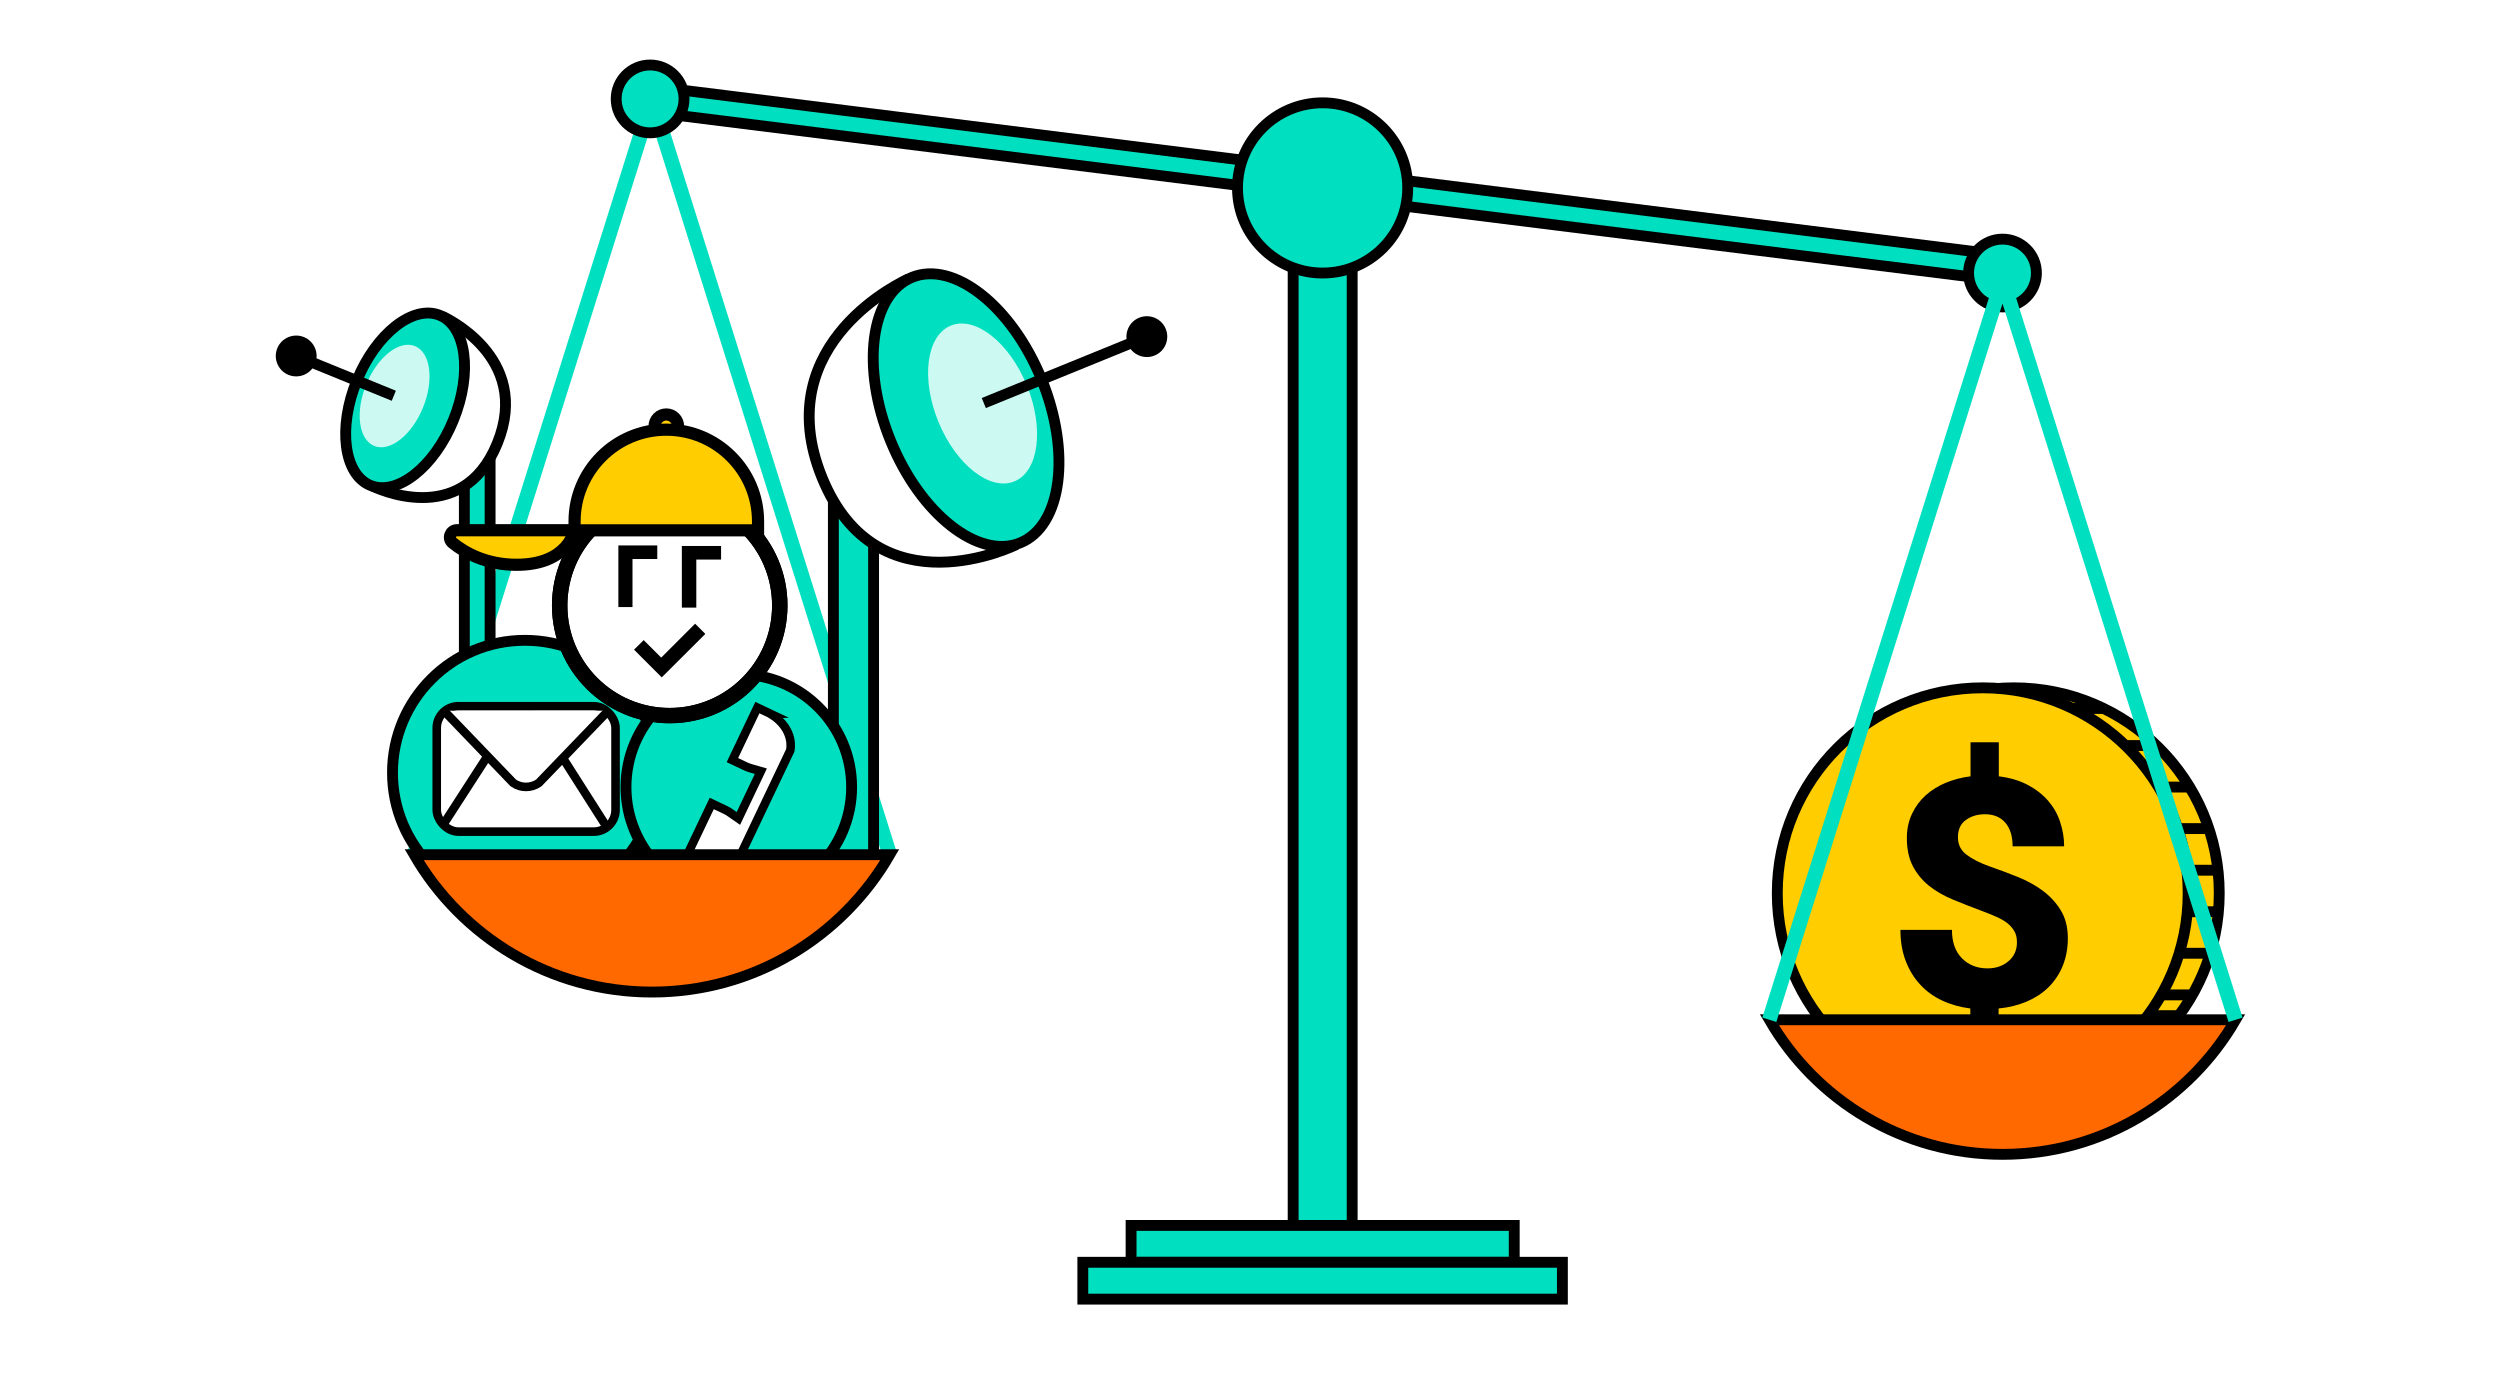 <?xml version="1.0" encoding="UTF-8"?> <svg xmlns="http://www.w3.org/2000/svg" id="Layer_1" viewBox="0 0 230 128"><rect x="-551.47" y="-603.89" width="803.38" height="762.2" style="fill:#fff;"></rect><polyline points="38.1 78.63 59.98 9.1 81.86 78.63" style="fill:none; stroke:#00e0c0; stroke-miterlimit:10; stroke-width:1.35px;"></polyline><g><rect x="42.72" y="40.03" width="2.37" height="43.17" transform="translate(87.81 123.22) rotate(-180)" style="fill:#00e0c0; stroke:#000; stroke-miterlimit:10;"></rect><g><path d="M40.69,29.1s8.33,3.67,5.06,11.69c-3.27,8.03-11.44,3.95-11.44,3.95" style="fill:#fff; stroke:#000; stroke-miterlimit:10;"></path><ellipse cx="37.27" cy="36.83" rx="8.45" ry="4.8" transform="translate(-10.9 57.45) rotate(-67.83)" style="fill:#00e0c0; stroke:#000; stroke-miterlimit:10;"></ellipse><ellipse cx="36.3" cy="36.44" rx="4.96" ry="2.82" transform="translate(-11.14 56.3) rotate(-67.83)" style="fill:#fff; opacity:.8;"></ellipse><g><line x1="36.23" y1="36.41" x2="27.16" y2="32.71" style="fill:none; stroke:#000; stroke-miterlimit:10;"></line><path d="M27.96,31.01c-.96-.39-2.06,.07-2.45,1.03-.39,.96,.07,2.06,1.03,2.45,.96,.39,2.06-.07,2.45-1.03s-.07-2.06-1.03-2.45Z"></path></g></g></g><g><rect x="76.67" y="42.74" width="3.7" height="37.4" style="fill:#00e0c0; stroke:#000; stroke-miterlimit:10;"></rect><g><path d="M83.54,25.68s-13.01,5.72-7.91,18.26c5.11,12.53,17.86,6.17,17.86,6.17" style="fill:#fff; stroke:#000; stroke-miterlimit:10;"></path><ellipse cx="88.88" cy="37.74" rx="7.5" ry="13.19" transform="translate(-7.67 36.32) rotate(-22.17)" style="fill:#00e0c0; stroke:#000; stroke-miterlimit:10;"></ellipse><ellipse cx="90.4" cy="37.13" rx="4.4" ry="7.74" transform="translate(-7.33 36.85) rotate(-22.17)" style="fill:#fff; opacity:.8;"></ellipse><g><line x1="90.51" y1="37.08" x2="105.6" y2="30.93" style="fill:none; stroke:#000; stroke-miterlimit:10;"></line><path d="M106.22,32.71c.96-.39,1.42-1.49,1.03-2.45s-1.49-1.42-2.45-1.03-1.42,1.49-1.03,2.45,1.49,1.42,2.45,1.03Z"></path></g></g></g><circle cx="48.29" cy="71.09" r="12.18" style="fill:#00e0c0; stroke:#000; stroke-miterlimit:10;"></circle><g><rect x="40.18" y="64.97" width="16.45" height="11.54" rx="2" ry="2" style="fill:#fff; stroke:#000; stroke-miterlimit:10; stroke-width:.79px;"></rect><path d="M55.97,65.38l-6.4,6.65c-.71,.49-1.65,.49-2.35,0l-6.38-6.64" style="fill:#fff; stroke:#000; stroke-miterlimit:10; stroke-width:.79px;"></path><line x1="40.75" y1="75.91" x2="44.73" y2="69.75" style="fill:#fff; stroke:#000; stroke-miterlimit:10; stroke-width:.79px;"></line><line x1="55.71" y1="75.91" x2="51.87" y2="69.88" style="fill:#fff; stroke:#000; stroke-miterlimit:10; stroke-width:.79px;"></line></g><rect x="118.97" y="18.02" width="5.43" height="94.72" style="fill:#00e0c0; stroke:#000; stroke-miterlimit:10;"></rect><rect x="104.06" y="112.74" width="35.25" height="3.39" style="fill:#00e0c0; stroke:#000; stroke-miterlimit:10;"></rect><rect x="99.62" y="116.13" width="44.12" height="3.39" style="fill:#00e0c0; stroke:#000; stroke-miterlimit:10;"></rect><polygon points="184.01 25.81 59.12 10.21 59.36 7.87 184.25 23.47 184.01 25.81" style="fill:#00e0c0; stroke:#000; stroke-miterlimit:10;"></polygon><circle cx="121.68" cy="17.29" r="7.83" style="fill:#00e0c0; stroke:#000; stroke-miterlimit:10;"></circle><circle cx="184.23" cy="25.12" r="3.12" style="fill:#00e0c0; stroke:#000; stroke-miterlimit:10;"></circle><circle cx="59.81" cy="9.1" r="3.12" style="fill:#00e0c0; stroke:#000; stroke-miterlimit:10;"></circle><g><circle cx="67.97" cy="72.41" r="10.38" style="fill:#00e0c0; stroke:#000; stroke-miterlimit:10;"></circle><path d="M70.95,65.7l-1.27-.6-2.3,4.83,1.27,.6c.28,.13,.57,.19,1.35,.42l-2.07,4.35c-.67-.46-.9-.65-1.18-.78l-1.27-.6-2.3,4.83,1.27,.6s2.64,1.2,3.69-.72l4.56-9.58s.5-1.91-1.76-3.35Z" style="fill:#fff; stroke:#000; stroke-miterlimit:10; stroke-width:.79px;"></path></g><path d="M38.1,78.63c4.37,7.55,12.53,12.64,21.88,12.64s17.51-5.08,21.88-12.64H38.1Z" style="fill:#ff6900; stroke:#000; stroke-miterlimit:10;"></path><g><circle cx="185.27" cy="82.18" r="18.9" style="fill:#ffcd00; stroke:#000; stroke-miterlimit:10;"></circle><circle cx="182.41" cy="82.18" r="18.9" style="fill:#ffcd00; stroke:#000; stroke-miterlimit:10;"></circle><path d="M183.87,71.42c1.01,.12,1.9,.38,2.66,.78,.76,.4,1.39,.89,1.89,1.46,.5,.58,.87,1.22,1.11,1.95,.24,.72,.37,1.47,.37,2.25h-4.74c0-.92-.22-1.64-.66-2.16s-1.07-.79-1.89-.79c-.68,0-1.27,.18-1.75,.53-.49,.35-.73,.88-.73,1.58s.27,1.22,.8,1.62c.54,.4,1.24,.76,2.12,1.07,.84,.29,1.69,.61,2.54,.95,.86,.34,1.63,.76,2.31,1.26,.68,.5,1.24,1.1,1.68,1.81,.44,.71,.66,1.57,.66,2.59,0,.94-.16,1.78-.47,2.54-.31,.76-.75,1.41-1.3,1.96-.56,.55-1.22,.98-2,1.32-.78,.33-1.65,.55-2.6,.64v3.13h-2.6v-3.13c-.94-.12-1.8-.36-2.59-.73-.79-.37-1.47-.86-2.03-1.48-.57-.61-1.01-1.34-1.33-2.18-.32-.84-.48-1.78-.48-2.84h4.74c0,1.11,.3,1.98,.91,2.6,.6,.62,1.39,.94,2.37,.94,.76,0,1.4-.22,1.92-.66,.52-.44,.78-1.02,.78-1.74,0-.41-.08-.76-.25-1.04-.17-.28-.39-.53-.67-.75-.28-.21-.62-.4-1.01-.57-.39-.17-.81-.34-1.26-.51-.94-.35-1.83-.7-2.68-1.05-.85-.35-1.58-.77-2.21-1.27-.62-.5-1.12-1.1-1.49-1.8-.37-.7-.56-1.57-.56-2.6,0-.82,.16-1.56,.47-2.22,.31-.66,.73-1.23,1.26-1.71,.53-.48,1.15-.86,1.86-1.16,.71-.29,1.47-.49,2.27-.59v-3.13h2.6v3.13Z"></path><line x1="190.75" y1="99.17" x2="193.66" y2="99.17" style="fill:#eaeaea; stroke:#000; stroke-miterlimit:10;"></line><line x1="193.66" y1="97.26" x2="196.51" y2="97.26" style="fill:#eaeaea; stroke:#000; stroke-miterlimit:10;"></line><line x1="196.06" y1="95.35" x2="198.83" y2="95.35" style="fill:#eaeaea; stroke:#000; stroke-miterlimit:10;"></line><line x1="197.61" y1="93.44" x2="200.47" y2="93.44" style="fill:#eaeaea; stroke:#000; stroke-miterlimit:10;"></line><line x1="198.75" y1="91.53" x2="201.61" y2="91.53" style="fill:#eaeaea; stroke:#000; stroke-miterlimit:10;"></line><line x1="200.53" y1="87.7" x2="203.39" y2="87.7" style="fill:#eaeaea; stroke:#000; stroke-miterlimit:10;"></line><line x1="201.31" y1="83.88" x2="204.17" y2="83.88" style="fill:#eaeaea; stroke:#000; stroke-miterlimit:10;"></line><line x1="201.31" y1="80.06" x2="204.17" y2="80.06" style="fill:#eaeaea; stroke:#000; stroke-miterlimit:10;"></line><line x1="200.41" y1="76.23" x2="203.32" y2="76.23" style="fill:#eaeaea; stroke:#000; stroke-miterlimit:10;"></line><line x1="198.43" y1="72.41" x2="201.29" y2="72.41" style="fill:#eaeaea; stroke:#000; stroke-miterlimit:10;"></line><line x1="195.57" y1="68.59" x2="198.43" y2="68.59" style="fill:#eaeaea; stroke:#000; stroke-miterlimit:10;"></line><line x1="190.77" y1="65.18" x2="193.63" y2="65.18" style="fill:#eaeaea; stroke:#000; stroke-miterlimit:10;"></line></g><path d="M162.78,93.82c4.28,7.4,12.28,12.38,21.45,12.38s17.16-4.98,21.45-12.38h-42.89Z" style="fill:#ff6900; stroke:#000; stroke-miterlimit:10;"></path><polyline points="162.78 93.82 184.23 25.68 205.67 93.82" style="fill:none; stroke:#00e0c0; stroke-miterlimit:10; stroke-width:1.35px;"></polyline><g><circle cx="61.3" cy="39.21" r="1.08" style="fill:#ffcd00; stroke:#000; stroke-miterlimit:10; stroke-width:1.12px;"></circle><g><circle cx="61.5" cy="55.87" r="10.12" style="fill:#fff;"></circle><path d="M61.61,46.29c-5.19,0-9.41,4.22-9.41,9.42s4.22,9.42,9.41,9.42,9.42-4.22,9.42-9.42-4.22-9.42-9.42-9.42m0,20.25c-5.97,0-10.83-4.86-10.83-10.84s4.86-10.84,10.83-10.84,10.84,4.86,10.84,10.84-4.86,10.84-10.84,10.84"></path><g><polygon points="56.89 50.18 56.89 55.85 58.19 55.85 58.19 51.43 60.47 51.43 60.47 50.18 56.89 50.18"></polygon><polygon points="62.73 50.23 62.73 55.9 64.06 55.9 64.06 51.48 66.34 51.48 66.34 50.23 62.73 50.23"></polygon></g><polygon points="60.88 62.32 64.89 58.32 63.95 57.38 60.83 60.5 59.22 58.89 58.33 59.77 60.88 62.32"></polygon><path d="M61.61,46.29c-5.19,0-9.41,4.22-9.41,9.42s4.22,9.42,9.41,9.42,9.42-4.22,9.42-9.42-4.22-9.42-9.42-9.42m0,20.25c-5.97,0-10.83-4.86-10.83-10.84s4.86-10.84,10.83-10.84,10.84,4.86,10.84,10.84-4.86,10.84-10.84,10.84"></path></g><path d="M52.86,48.78h-10.81c-.62,0-.89,.77-.41,1.16,1.12,.91,3.07,2.02,5.88,2.02,4.77,0,5.33-3.18,5.33-3.18Z" style="fill:#ffcd00; stroke:#000; stroke-miterlimit:10; stroke-width:1.12px;"></path><path d="M61.3,39.53h0c4.66,0,8.44,3.78,8.44,8.44v.82h-16.88v-.82c0-4.66,3.78-8.44,8.44-8.44Z" style="fill:#ffcd00; stroke:#000; stroke-miterlimit:10; stroke-width:1.12px;"></path></g></svg> 